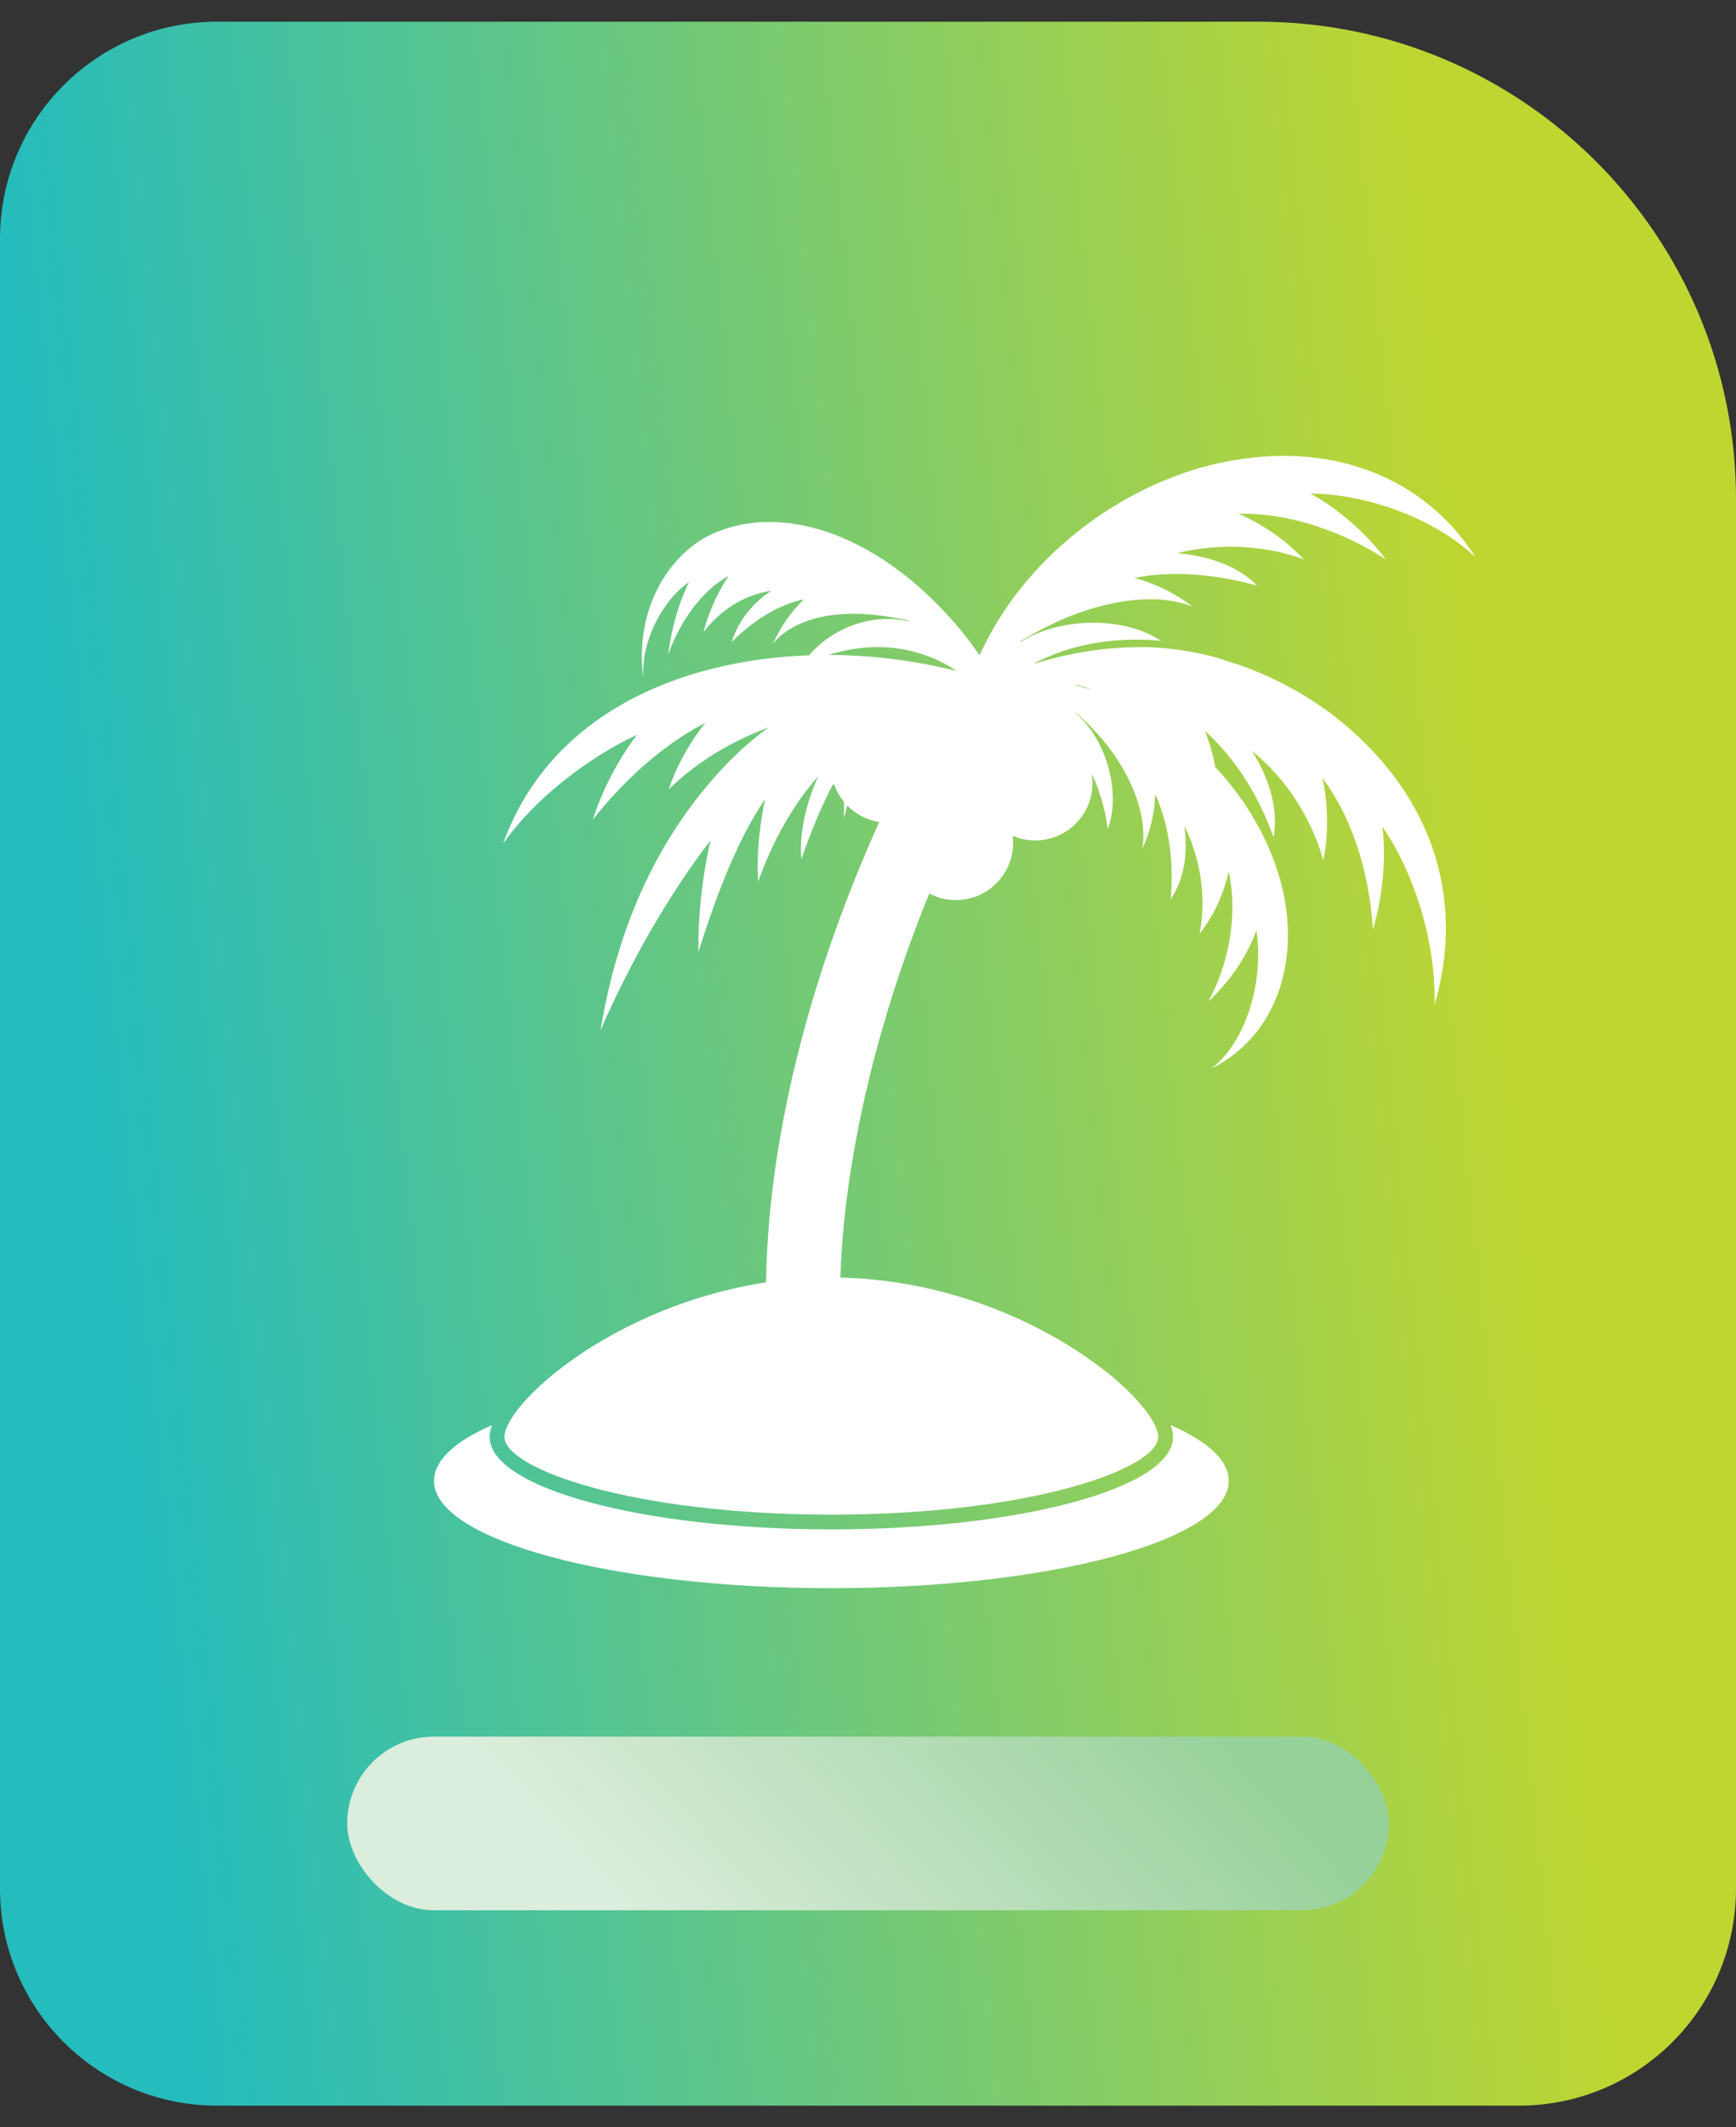 <svg width="40" height="49" viewBox="0 0 40 49" fill="none" xmlns="http://www.w3.org/2000/svg">
<rect x="0" y="0" width="40" height="49" fill="#333333" stroke="none"/>
<path d="M0 5.5C0 2.739 2.239 0.5 5 0.5H29C35.075 0.5 40 5.425 40 11.5V43.5C40 46.261 37.761 48.5 35 48.5H5C2.239 48.5 0 46.261 0 43.5V5.5Z" fill="url(#paint0_linear_1194_281)"/>
<rect x="8" y="40" width="24" height="4" rx="2" fill="url(#paint1_linear_1194_281)"/>
<path d="M28.314 15.239C27.725 15.024 26.815 14.882 26.151 14.908C25.444 14.916 24.834 15.025 24.328 15.15C24.153 15.199 23.975 15.24 23.805 15.293C23.927 15.225 24.05 15.169 24.174 15.118C25.065 14.738 26.019 14.689 26.753 14.761C25.936 14.211 24.467 14.187 23.512 14.79L23.505 14.776C23.72 14.647 23.951 14.517 24.194 14.398C25.274 13.866 26.573 13.61 27.474 13.972C27.114 13.687 26.641 13.446 26.133 13.312C27.114 13.119 28.125 13.257 28.968 13.488C28.523 13.037 27.843 12.8 27.12 12.741C28.096 12.501 29.158 12.556 30.04 12.884C29.678 12.49 29.131 12.085 28.535 11.834C29.759 11.805 31.006 12.281 31.931 12.884C31.534 12.355 30.901 11.751 30.189 11.367C31.568 11.383 33.093 11.975 34 12.836C32.808 10.973 30.724 10.223 28.491 10.591C26.294 10.931 23.894 12.476 22.706 14.811C22.662 14.898 22.614 14.995 22.569 15.091C22.273 14.656 21.945 14.274 21.671 13.995C19.892 12.157 17.945 11.7 16.584 12.228C15.463 12.627 14.583 14.024 14.83 15.662C14.745 14.793 15.275 13.813 15.877 13.407C15.618 13.918 15.457 14.566 15.396 15.081C15.651 14.342 16.157 13.61 16.788 13.265C16.522 13.658 16.317 14.145 16.208 14.566C16.587 14.053 17.154 13.697 17.775 13.606C17.354 13.879 17.017 14.285 16.858 14.791C17.281 14.361 17.857 13.95 18.524 13.802C18.22 14.096 17.975 14.461 17.81 14.826C18.306 14.229 19.26 14.051 20.235 14.173C20.47 14.2 20.703 14.24 20.933 14.293V14.312C20.083 14.107 19.155 14.483 18.644 15.094C15.622 15.201 12.66 16.471 11.59 19.435C12.296 18.427 13.515 17.465 14.678 16.925C14.215 17.526 13.848 18.274 13.661 18.876C14.33 18.03 15.244 17.164 16.251 16.652C15.871 17.124 15.565 17.694 15.412 18.179C16.043 17.558 16.864 17.066 17.708 16.757C17.409 16.976 17.122 17.219 16.855 17.484C15.4 18.952 14.292 20.965 13.836 23.735C14.518 22.153 15.487 20.486 16.374 19.357C16.17 20.216 16.078 21.182 16.094 21.921C16.485 20.689 16.972 19.362 17.631 18.404C17.491 19.046 17.431 19.75 17.469 20.307C17.797 19.375 18.287 18.517 18.852 17.881C18.586 18.485 18.408 19.161 18.465 19.792C18.668 19.198 18.918 18.579 19.21 18.033C19.21 18.036 19.21 18.036 19.21 18.036C19.204 18.052 19.198 18.07 19.191 18.085C19.201 18.078 19.21 18.07 19.22 18.064C19.269 18.211 19.347 18.349 19.446 18.468C19.443 18.601 19.443 18.723 19.451 18.844C19.471 18.747 19.495 18.65 19.522 18.554C19.717 18.752 19.971 18.889 20.258 18.934C18.827 22.106 17.708 25.886 17.65 29.538C14.107 30.076 11.624 32.342 11.624 33.099C11.624 33.828 14.556 34.887 19.155 34.887C23.752 34.887 26.686 33.828 26.686 33.099C26.686 32.253 23.578 29.521 19.363 29.428C19.452 26.723 20.188 23.577 21.412 20.58C21.595 20.677 21.803 20.733 22.021 20.733C22.752 20.733 23.344 20.142 23.344 19.413C23.344 19.363 23.34 19.308 23.335 19.25C23.494 19.321 23.669 19.358 23.854 19.358C24.58 19.358 25.173 18.769 25.173 18.039C25.173 17.971 25.164 17.899 25.156 17.823C25.363 18.262 25.476 18.711 25.523 19.099C25.824 18.311 25.538 17.062 24.763 16.407C24.775 16.415 24.793 16.424 24.807 16.43C24.968 16.568 25.119 16.721 25.269 16.882C25.993 17.668 26.458 18.723 26.321 19.546C26.493 19.187 26.604 18.747 26.619 18.291C26.974 19.085 27.041 19.959 26.974 20.709C27.289 20.26 27.375 19.645 27.289 19.022C27.677 19.805 27.8 20.72 27.639 21.507C27.929 21.148 28.193 20.624 28.311 20.073C28.537 21.12 28.289 22.252 27.843 23.065C28.26 22.686 28.717 22.084 28.949 21.427C29.126 22.611 28.715 23.999 27.907 24.618C29.597 23.769 30.06 21.729 29.365 19.859C29.089 19.091 28.618 18.327 28 17.666C27.953 17.389 27.872 17.108 27.759 16.832C28.534 17.527 29.038 18.43 29.346 19.284C29.459 18.64 29.248 17.927 28.844 17.295C29.662 17.951 30.234 18.892 30.49 19.816C30.606 19.279 30.614 18.583 30.474 17.923C31.233 18.946 31.566 20.265 31.633 21.413C31.829 20.767 31.955 19.859 31.853 19.043C32.652 20.21 33.093 21.825 33.053 23.148C33.699 20.952 33.141 18.813 31.491 17.156C30.675 16.327 29.578 15.628 28.314 15.239ZM21.757 15.388C20.907 15.193 20.005 15.088 19.096 15.086C19.892 14.825 20.998 14.767 22.046 15.453C21.942 15.429 21.85 15.407 21.757 15.388ZM24.955 15.836C24.904 15.814 24.85 15.795 24.795 15.778L24.799 15.762C24.922 15.806 25.051 15.852 25.181 15.896C25.107 15.876 25.032 15.856 24.955 15.836Z" fill="white"/>
<path d="M26.972 32.825C27.01 32.923 27.028 33.016 27.028 33.099C27.028 34.275 23.503 35.227 19.156 35.227C14.807 35.227 11.283 34.275 11.283 33.099C11.283 33.016 11.3 32.923 11.337 32.825C10.487 33.195 10 33.637 10 34.111C10 35.471 14.099 36.581 19.155 36.581C24.212 36.581 28.312 35.471 28.312 34.111C28.314 33.637 27.822 33.195 26.972 32.825Z" fill="white"/>
<defs>
<linearGradient id="paint0_linear_1194_281" x1="-4.07802e-06" y1="3.968" x2="32.444" y2="0.568" gradientUnits="userSpaceOnUse">
<stop stop-color="#25BCBD"/>
<stop offset="1" stop-color="#BFD631"/>
</linearGradient>
<linearGradient id="paint1_linear_1194_281" x1="10.672" y1="40" x2="20.12" y2="31.219" gradientUnits="userSpaceOnUse">
<stop stop-color="#DBEDDC"/>
<stop offset="1" stop-color="#97D19A"/>
</linearGradient>
</defs>
</svg>
